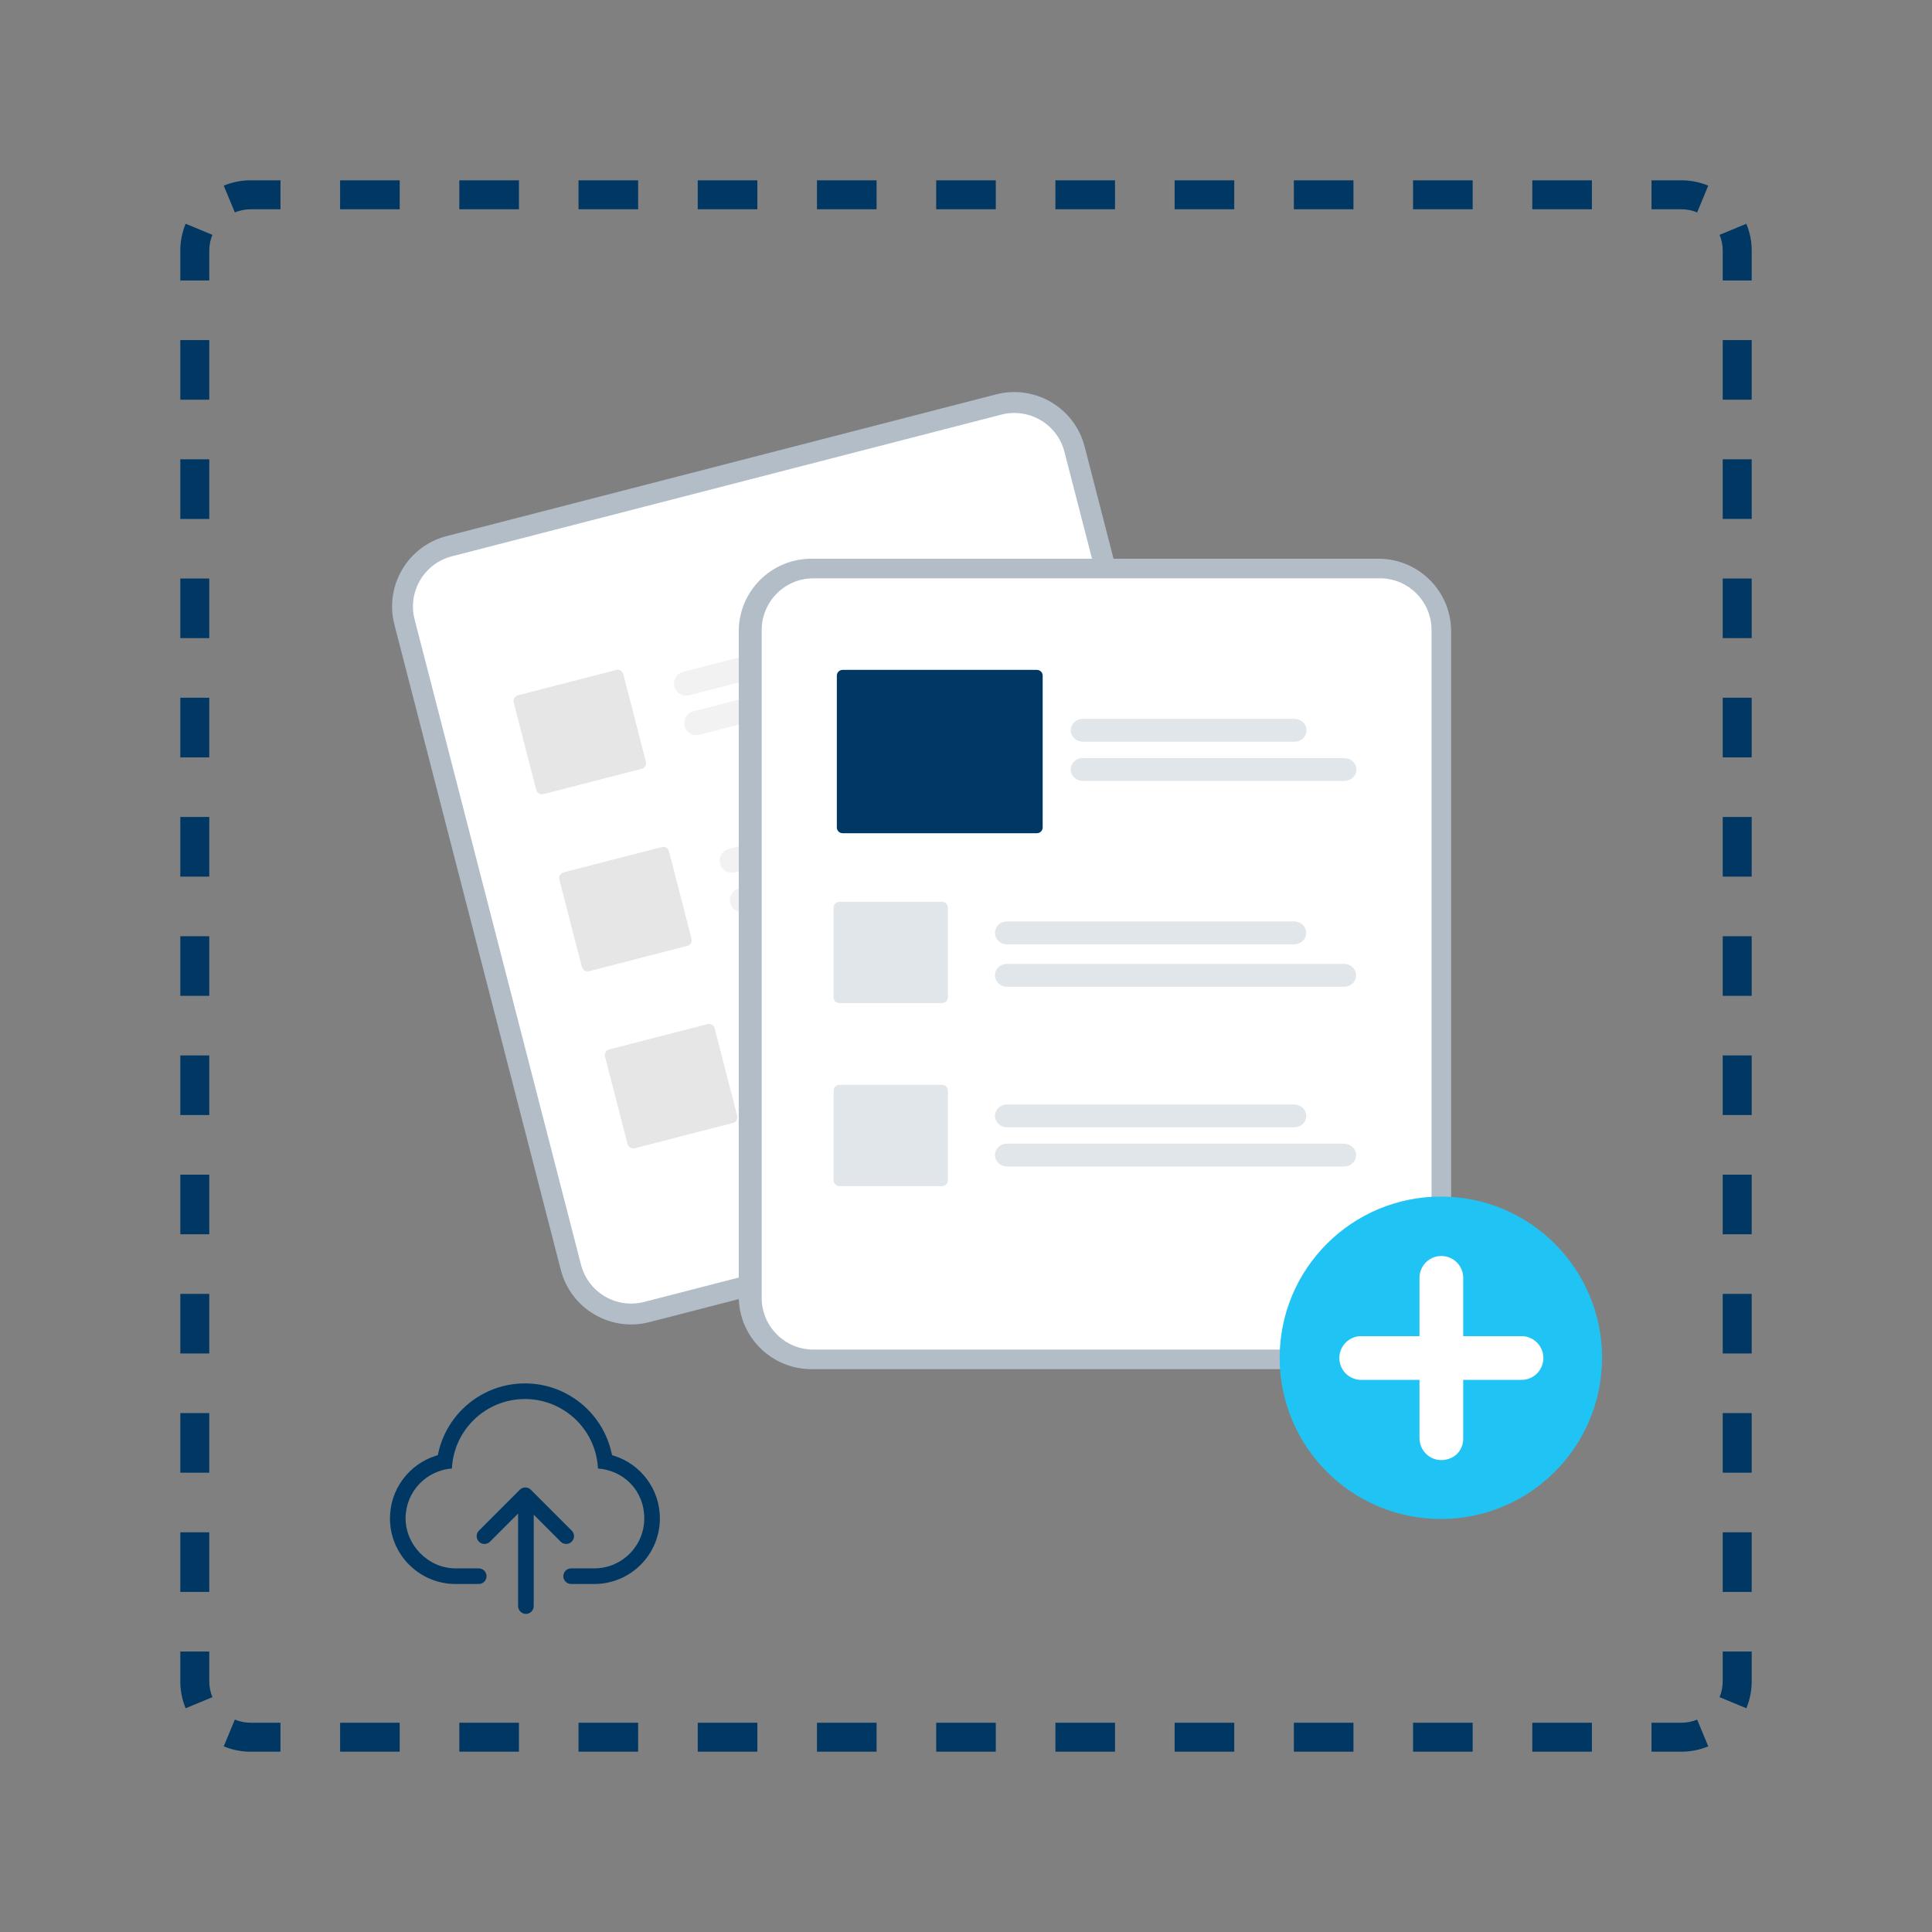 <svg width="200" height="200" viewBox="0 0 200 200" fill="none" xmlns="http://www.w3.org/2000/svg">
<rect x="0" y="0" width="200" height="200" fill="#808080" stroke="none"/>
<path fill-rule="evenodd" clip-rule="evenodd" d="M23.161 19.218C24.022 18.861 24.965 18.665 25.95 18.665H29.035V21.665H25.95C25.366 21.665 24.813 21.781 24.31 21.99L23.161 19.218ZM35.206 18.665H41.377V21.665H35.206V18.665ZM47.548 18.665H53.719V21.665H47.548V18.665ZM59.889 18.665H66.06V21.665H59.889V18.665ZM72.231 18.665H78.402V21.665H72.231V18.665ZM84.573 18.665H90.743V21.665H84.573V18.665ZM96.914 18.665H103.085V21.665H96.914V18.665ZM109.256 18.665H115.426V21.665H109.256V18.665ZM121.597 18.665H127.768V21.665H121.597V18.665ZM133.939 18.665H140.11V21.665H133.939V18.665ZM146.28 18.665H152.451V21.665H146.28V18.665ZM158.622 18.665H164.793V21.665H158.622V18.665ZM170.963 18.665H174.049C175.034 18.665 175.977 18.861 176.838 19.218L175.689 21.99C175.186 21.781 174.633 21.665 174.049 21.665H170.963V18.665ZM18.664 25.951C18.664 24.966 18.86 24.023 19.218 23.162L21.989 24.311C21.78 24.814 21.664 25.367 21.664 25.951V29.036H18.664V25.951ZM180.781 23.162C181.138 24.023 181.335 24.966 181.335 25.951V29.036H178.335V25.951C178.335 25.367 178.219 24.814 178.01 24.311L180.781 23.162ZM181.335 35.207V41.378H178.335V35.207H181.335ZM18.664 41.378V35.207H21.664V41.378H18.664ZM181.335 47.549V53.719H178.335V47.549H181.335ZM18.664 53.72V47.549H21.664V53.72H18.664ZM181.335 59.89V66.061H178.335V59.89H181.335ZM18.664 66.061V59.89H21.664V66.061H18.664ZM181.335 72.232V78.403H178.335V72.232H181.335ZM18.664 78.403V72.232H21.664V78.403H18.664ZM181.335 84.573V90.744H178.335V84.573H181.335ZM18.664 90.744V84.573H21.664V90.744H18.664ZM181.335 96.915V103.086H178.335V96.915H181.335ZM18.664 103.086V96.915H21.664V103.086H18.664ZM181.335 109.257V115.427H178.335V109.257H181.335ZM18.664 115.427V109.257H21.664V115.427H18.664ZM181.335 121.598V127.769H178.335V121.598H181.335ZM18.664 127.769V121.598H21.664V127.769H18.664ZM181.335 133.94V140.111H178.335V133.94H181.335ZM18.664 140.111V133.94H21.664V140.111H18.664ZM181.335 146.281V152.452H178.335V146.281H181.335ZM18.664 152.452V146.281H21.664V152.452H18.664ZM181.335 158.623V164.794H178.335V158.623H181.335ZM18.664 164.794V158.623H21.664V164.794H18.664ZM181.335 170.964V174.05C181.335 175.035 181.138 175.978 180.781 176.839L178.01 175.69C178.219 175.187 178.335 174.634 178.335 174.05V170.964H181.335ZM18.664 174.05V170.964H21.664V174.05C21.664 174.634 21.78 175.187 21.989 175.69L19.218 176.839C18.86 175.978 18.664 175.035 18.664 174.05ZM25.95 181.336C24.965 181.336 24.022 181.139 23.161 180.782L24.31 178.011C24.813 178.22 25.366 178.336 25.95 178.336H29.035V181.336H25.95ZM176.838 180.782C175.977 181.139 175.034 181.336 174.049 181.336H170.963V178.336H174.049C174.633 178.336 175.186 178.22 175.689 178.011L176.838 180.782ZM41.377 181.336H35.206V178.336H41.377V181.336ZM53.719 181.336H47.548V178.336H53.719V181.336ZM66.06 181.336H59.889V178.336H66.06V181.336ZM78.402 181.336H72.231V178.336H78.402V181.336ZM90.743 181.336H84.573V178.336H90.743V181.336ZM103.085 181.336H96.914V178.336H103.085V181.336ZM115.426 181.336H109.256V178.336H115.426V181.336ZM127.768 181.336H121.597V178.336H127.768V181.336ZM140.11 181.336H133.939V178.336H140.11V181.336ZM152.451 181.336H146.28V178.336H152.451V181.336ZM164.793 181.336H158.622V178.336H164.793V181.336Z" fill="#003863"/>
<path fill-rule="evenodd" clip-rule="evenodd" d="M58.04 159.593L55.25 156.802V166.263C55.25 166.708 54.888 167.07 54.444 167.07C53.999 167.07 53.633 166.708 53.633 166.263V156.683L50.724 159.593C50.407 159.909 49.896 159.909 49.58 159.593C49.263 159.276 49.263 158.765 49.58 158.449L53.81 154.218C54.127 153.901 54.637 153.901 54.954 154.218L59.184 158.449C59.501 158.765 59.501 159.276 59.184 159.593C58.867 159.909 58.357 159.909 58.04 159.593Z" fill="#003863"/>
<path fill-rule="evenodd" clip-rule="evenodd" d="M63.312 150.42L63.361 150.638L63.575 150.704C66.324 151.576 68.311 154.144 68.311 157.181C68.311 160.934 65.27 163.975 61.517 163.975H59.122C58.678 163.975 58.316 163.613 58.316 163.169C58.316 162.724 58.678 162.358 59.122 162.358H61.517C64.377 162.358 66.694 160.041 66.694 157.181C66.694 154.321 64.579 152.214 61.9 152.021C61.707 148.012 58.394 144.827 54.34 144.827C50.287 144.827 46.974 148.017 46.781 152.021C44.102 152.214 41.986 154.453 41.986 157.181C41.986 159.91 44.303 162.358 47.163 162.358H49.558C50.003 162.358 50.365 162.72 50.365 163.169C50.365 163.617 50.003 163.975 49.558 163.975H47.163C43.41 163.975 40.369 160.934 40.369 157.181C40.369 154.148 42.361 151.576 45.106 150.704L45.32 150.638L45.369 150.42C46.275 146.296 49.949 143.21 54.34 143.21C58.731 143.21 62.41 146.296 63.312 150.42Z" fill="#003863"/>
<path d="M103.131 40.824L99.156 41.848L50.201 54.474L46.226 55.498C42.209 56.54 39.794 60.634 40.827 64.651L58.057 131.47C59.098 135.486 63.193 137.902 67.209 136.869H67.218L124.102 122.198H124.11C128.127 121.157 130.543 117.058 129.51 113.042L112.279 46.223C111.238 42.206 107.143 39.791 103.127 40.824H103.131Z" fill="#B2BDC8"/>
<path d="M103.67 42.918L98.963 44.132L51.473 56.379L46.765 57.593C43.905 58.333 42.185 61.251 42.917 64.111L60.148 130.93C60.889 133.79 63.806 135.51 66.666 134.778H66.674L123.559 120.107H123.572C126.432 119.362 128.152 116.449 127.419 113.584L110.189 46.766C109.448 43.905 106.53 42.185 103.67 42.918Z" fill="white"/>
<path d="M100.118 64.556L71.34 71.975C70.669 72.148 69.99 71.745 69.817 71.074C69.644 70.407 70.048 69.724 70.715 69.552L99.492 62.132C100.163 61.959 100.842 62.362 101.015 63.033C101.188 63.7 100.784 64.383 100.118 64.556Z" fill="#F2F2F2"/>
<path d="M106.172 67.358L72.399 76.066C71.728 76.239 71.045 75.836 70.872 75.169C70.699 74.498 71.103 73.815 71.769 73.642L105.543 64.934C106.214 64.762 106.893 65.165 107.065 65.836C107.238 66.507 106.835 67.186 106.164 67.358H106.172Z" fill="#F2F2F2"/>
<path d="M104.843 82.885L76.065 90.305C75.394 90.478 74.711 90.074 74.538 89.408C74.365 88.737 74.769 88.054 75.435 87.881L104.213 80.461C104.884 80.288 105.567 80.688 105.74 81.358C105.913 82.029 105.513 82.712 104.843 82.885Z" fill="#F2F2F2"/>
<path d="M110.897 85.684L77.123 94.391C76.453 94.564 75.769 94.161 75.597 93.494C75.424 92.823 75.827 92.14 76.494 91.968L110.267 83.26C110.938 83.087 111.617 83.49 111.79 84.161C111.963 84.832 111.56 85.511 110.889 85.684H110.897Z" fill="#F2F2F2"/>
<path d="M109.571 101.215L80.793 108.635C80.122 108.807 79.443 108.4 79.27 107.733C79.098 107.067 79.501 106.384 80.168 106.211L108.945 98.791C109.616 98.618 110.295 99.021 110.468 99.692C110.641 100.363 110.238 101.042 109.567 101.215H109.571Z" fill="#F2F2F2"/>
<path d="M115.624 104.013L81.85 112.721C81.179 112.893 80.496 112.494 80.323 111.823C80.151 111.153 80.55 110.469 81.221 110.297C81.221 110.297 81.221 110.297 81.225 110.297L114.998 101.589C115.669 101.416 116.348 101.819 116.521 102.49C116.694 103.161 116.291 103.84 115.62 104.013H115.624Z" fill="#F2F2F2"/>
<path d="M66.43 79.584L56.245 82.21C55.924 82.292 55.599 82.099 55.513 81.778L53.175 72.712C53.093 72.391 53.286 72.066 53.607 71.979L63.792 69.354C64.114 69.272 64.439 69.465 64.525 69.786L66.862 78.852C66.945 79.173 66.751 79.498 66.43 79.584Z" fill="#E6E6E6"/>
<path d="M71.155 97.914L60.97 100.54C60.649 100.622 60.324 100.429 60.237 100.108L57.9 91.042C57.818 90.721 58.011 90.396 58.332 90.309L68.517 87.684C68.838 87.602 69.163 87.795 69.25 88.116L71.587 97.182C71.669 97.503 71.476 97.828 71.155 97.914Z" fill="#E6E6E6"/>
<path d="M75.883 116.244L65.698 118.869C65.377 118.951 65.052 118.758 64.966 118.437L62.628 109.371C62.546 109.05 62.739 108.725 63.06 108.639L73.246 106.013C73.567 105.931 73.892 106.124 73.978 106.445L76.316 115.511C76.398 115.832 76.204 116.157 75.883 116.244Z" fill="#E6E6E6"/>
<path d="M142.711 57.84H83.987C79.843 57.844 76.481 61.202 76.477 65.342V134.231C76.481 138.371 79.843 141.729 83.987 141.733H142.711C146.855 141.729 150.217 138.371 150.221 134.231V65.342C150.217 61.202 146.855 57.844 142.711 57.84Z" fill="#B2BDC8"/>
<path d="M142.852 59.868H84.189C81.239 59.868 78.852 62.272 78.848 65.231V134.346C78.848 137.305 81.243 139.704 84.189 139.708H142.852C145.802 139.708 148.189 137.305 148.193 134.346V65.226C148.193 62.267 145.798 59.868 142.852 59.864V59.868Z" fill="white"/>
<path d="M149.156 157.244C158.372 157.244 165.843 149.772 165.843 140.556C165.843 131.34 158.372 123.869 149.156 123.869C139.94 123.869 132.469 131.34 132.469 140.556C132.469 149.772 139.94 157.244 149.156 157.244Z" fill="#20C4F4"/>
<path d="M157.509 138.318H151.471V132.281C151.471 131.03 150.455 130.017 149.204 130.021C147.957 130.021 146.945 131.034 146.945 132.281V138.318H140.908C139.657 138.318 138.644 139.334 138.648 140.585C138.648 141.832 139.661 142.845 140.908 142.845H146.945V148.882C146.945 150.449 148.537 151.647 150.196 150.939C150.982 150.602 151.471 149.808 151.471 148.952V148.882V142.845H157.509C158.76 142.845 159.772 141.828 159.768 140.577C159.768 139.33 158.755 138.318 157.509 138.318Z" fill="white"/>
<path d="M133.974 97.758H104.258C103.439 97.758 102.801 97.013 103.064 96.198C103.225 95.701 103.718 95.388 104.241 95.388H104.253H133.969C134.661 95.388 135.22 95.919 135.22 96.573C135.22 97.227 134.661 97.754 133.969 97.754L133.974 97.758Z" fill="#E1E6EA"/>
<path d="M140.369 101.181C140.262 101.762 139.71 102.153 139.118 102.153H104.254C103.435 102.153 102.797 101.408 103.06 100.593C103.221 100.095 103.715 99.782 104.237 99.782H104.249H139.13C139.896 99.782 140.501 100.432 140.361 101.177L140.369 101.181Z" fill="#E1E6EA"/>
<path d="M133.974 116.7H104.274C103.686 116.7 103.13 116.309 103.023 115.729C102.887 114.98 103.492 114.334 104.254 114.334H133.953C134.542 114.334 135.097 114.725 135.204 115.305C135.34 116.054 134.735 116.7 133.974 116.7Z" fill="#E1E6EA"/>
<path d="M139.134 120.758H104.27C103.682 120.758 103.126 120.367 103.019 119.787C102.883 119.038 103.488 118.392 104.25 118.392H139.114C139.702 118.392 140.258 118.783 140.365 119.363C140.501 120.112 139.896 120.758 139.134 120.758Z" fill="#E1E6EA"/>
<path d="M97.522 103.844H86.896C86.563 103.844 86.291 103.577 86.291 103.247V93.951C86.291 93.622 86.563 93.355 86.896 93.355H97.522C97.855 93.355 98.126 93.622 98.126 93.951V103.247C98.126 103.577 97.855 103.844 97.522 103.844Z" fill="#E1E6EA"/>
<path d="M97.522 122.79H86.896C86.563 122.79 86.291 122.523 86.291 122.194V112.897C86.291 112.568 86.563 112.301 86.896 112.301H97.522C97.855 112.301 98.126 112.568 98.126 112.897V122.194C98.126 122.523 97.855 122.79 97.522 122.79Z" fill="#E1E6EA"/>
<path d="M134.007 76.782H112.114C111.525 76.782 110.97 76.391 110.863 75.811C110.727 75.062 111.332 74.416 112.093 74.416H133.986C134.575 74.416 135.13 74.807 135.237 75.387C135.373 76.136 134.768 76.782 134.007 76.782Z" fill="#E1E6EA"/>
<path d="M139.167 80.84H112.114C111.525 80.84 110.97 80.449 110.863 79.869C110.727 79.12 111.332 78.474 112.093 78.474H139.147C139.735 78.474 140.291 78.865 140.398 79.445C140.534 80.194 139.929 80.84 139.167 80.84Z" fill="#E1E6EA"/>
<path d="M107.341 86.255H87.226C86.896 86.255 86.629 85.988 86.629 85.659V69.942C86.629 69.613 86.896 69.346 87.226 69.346H107.341C107.67 69.346 107.938 69.613 107.938 69.942V85.659C107.938 85.988 107.67 86.255 107.341 86.255Z" fill="#003863"/>
</svg>
